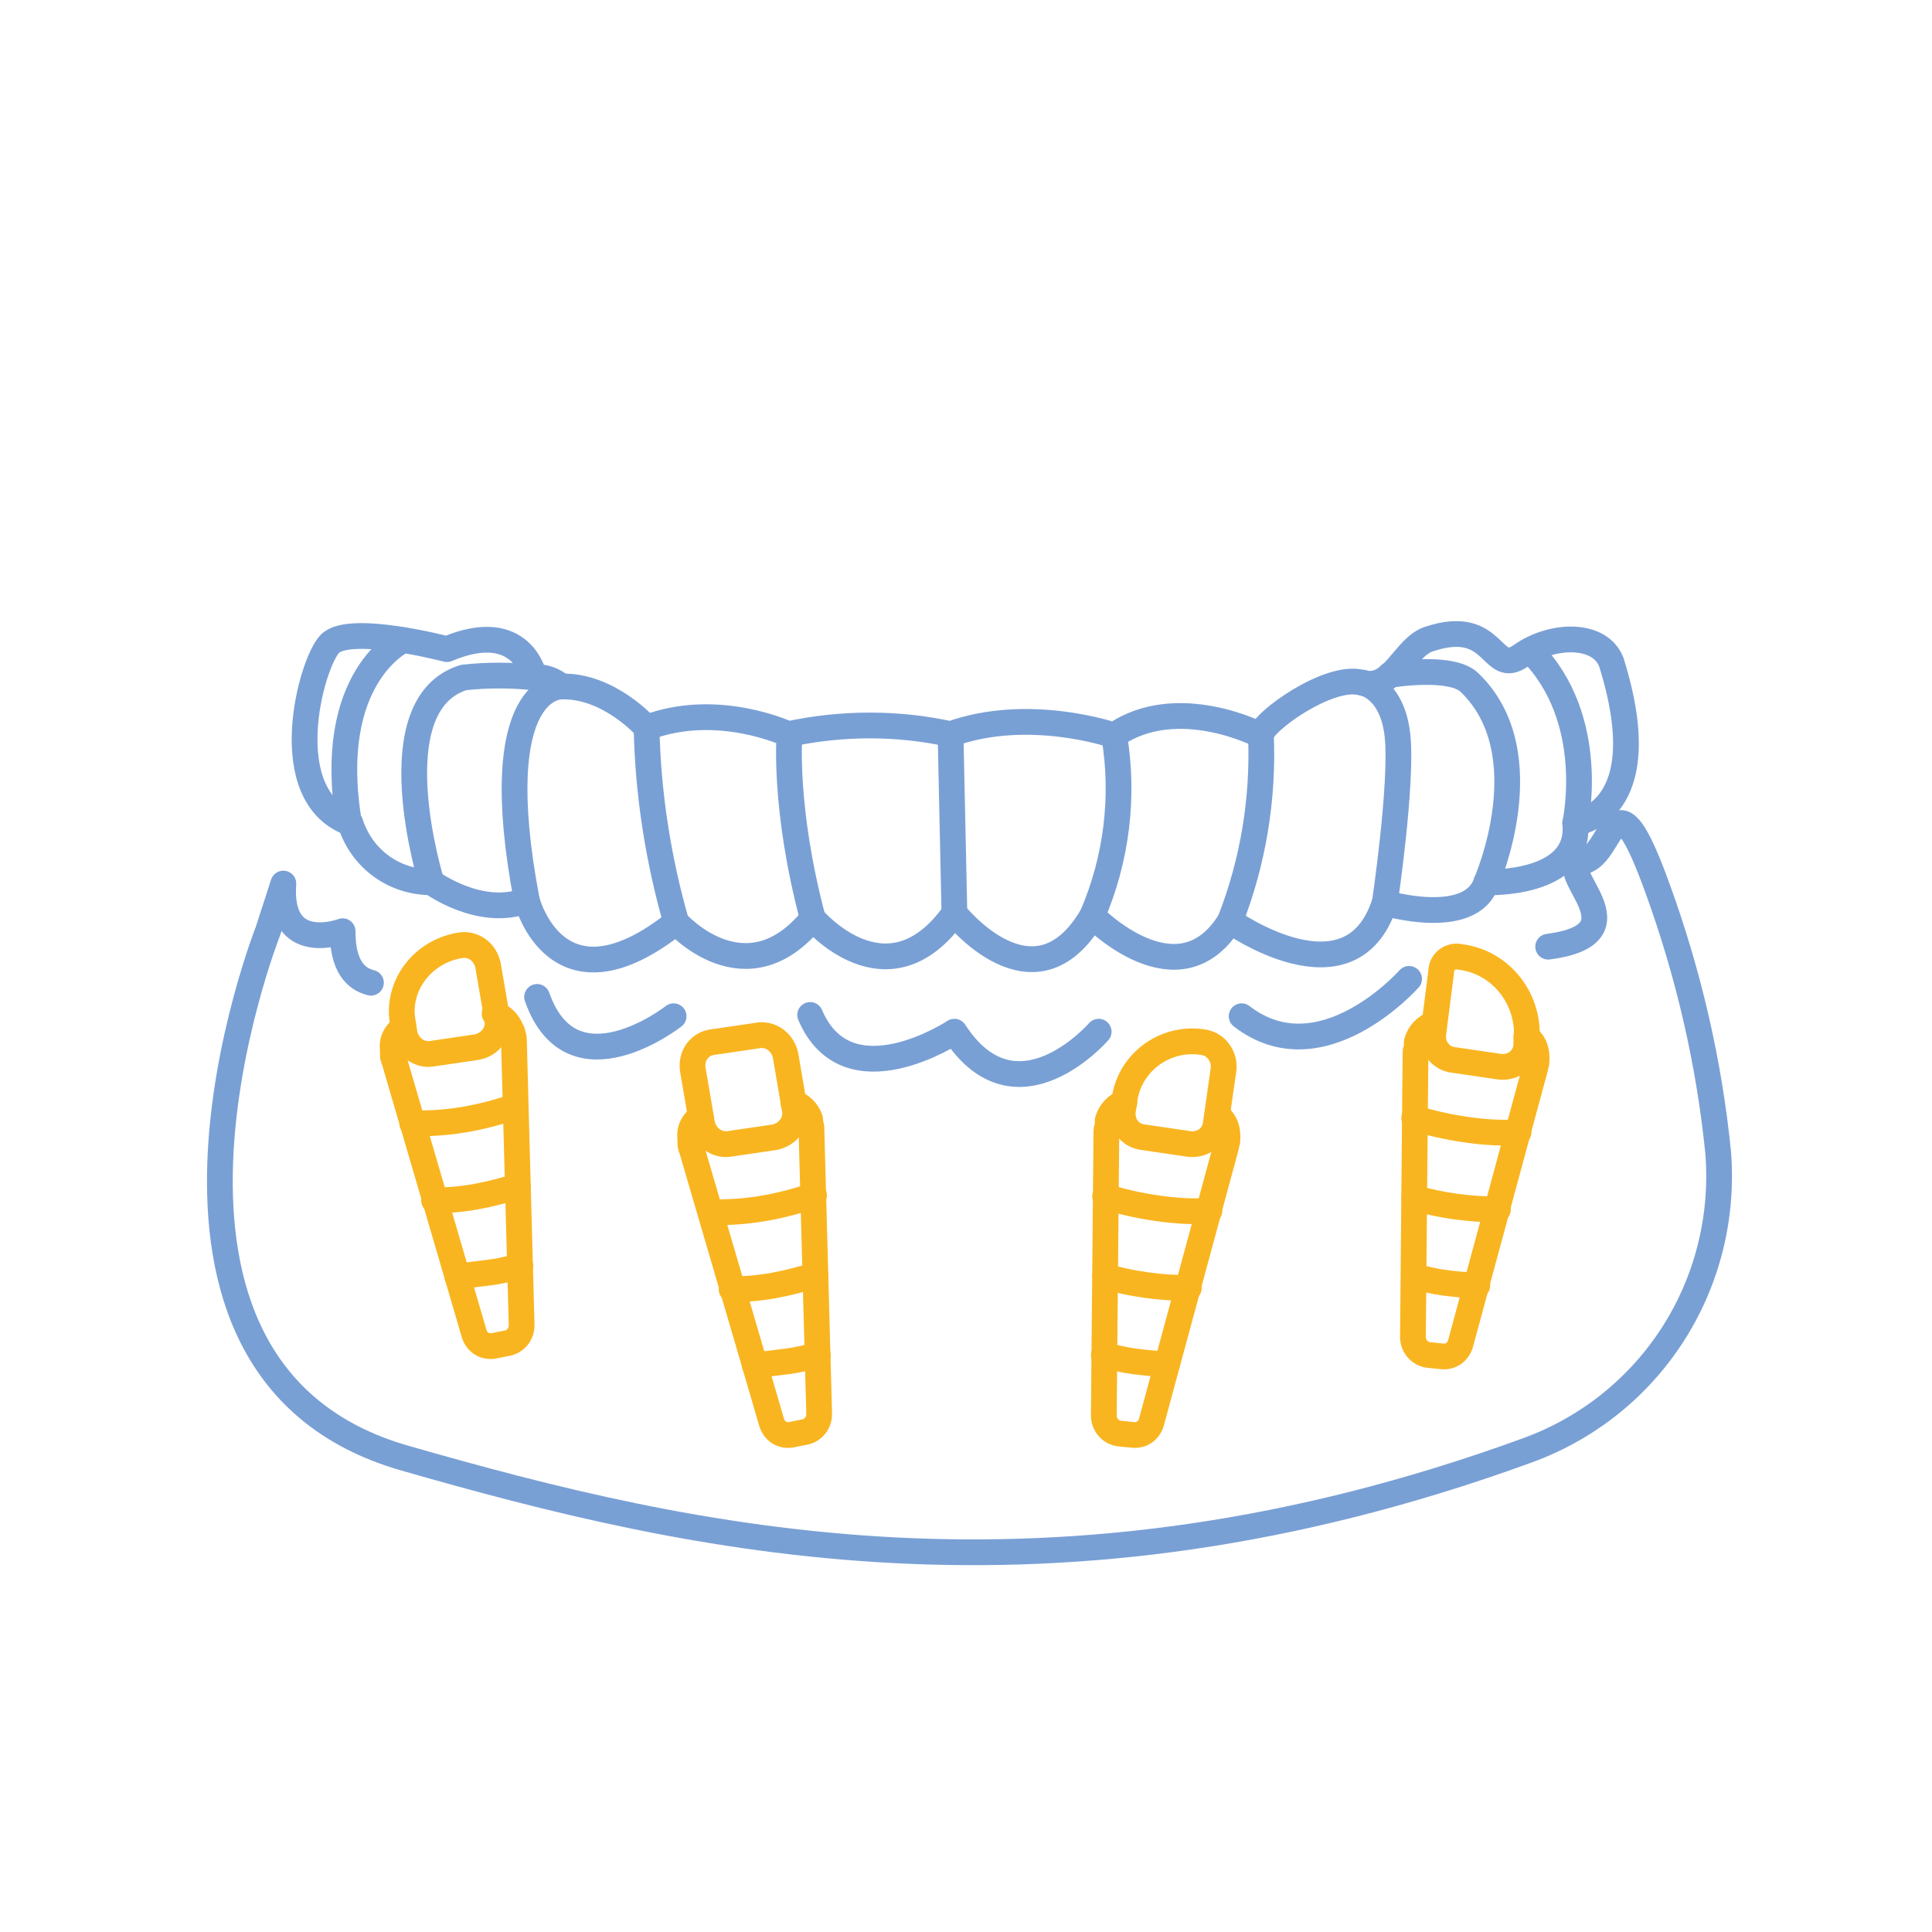 <?xml version="1.0" encoding="utf-8"?>
<!-- Generator: Adobe Illustrator 24.1.2, SVG Export Plug-In . SVG Version: 6.00 Build 0)  -->
<svg version="1.1" id="Слой_124" xmlns="http://www.w3.org/2000/svg" xmlns:xlink="http://www.w3.org/1999/xlink" x="0px"
	 y="0px" viewBox="0 0 150 150" style="enable-background:new 0 0 150 150;" xml:space="preserve">
<style type="text/css">
	.st0{fill:none;}
	.st1{fill:none;stroke:#79A0D5;stroke-width:2;stroke-linecap:round;stroke-linejoin:round;}
	.st2{fill:none;stroke:#F9B520;stroke-width:2;stroke-linecap:round;stroke-linejoin:round;}
</style>
<rect class="st0" width="150" height="150"/>
<path class="st1" d="M52.3,78.9c0,0-7.9,6.2-10.6-1.5"/>
<path class="st1" d="M85.3,80.1c0,0-6.4,7.4-11.2,0c0,0-8.3,5.5-11.2-1.3"/>
<path class="st1" d="M109.4,76c0,0-6.8,7.7-13,2.9"/>
<path class="st1" d="M28.8,76.3c-1.2-0.3-2.2-1.3-2.2-4c0,0-5,1.9-4.6-3.7l-1.2,3.7c0,0-13.4,34,10.6,40.9
	c22.3,6.4,50.2,12.9,87.2-0.6c9.6-3.5,15.6-12.9,14.8-23.1c-0.7-7-2.3-13.9-4.7-20.5c-3.5-9.7-3.3-2.7-5.8-2.1s5,5.6-2.7,6.6"/>
<path class="st1" d="M27.2,63.9c0.9,2.8,3.4,4.6,6.3,4.6c0,0,3.8,2.8,7.4,1.4c0,0,2.3,9.1,11.6,1.7c0,0,5.4,6.1,10.6-0.3
	c0,0,5.8,6.9,11-0.4c0,0,6.2,7.9,10.7,0.2c0,0,6.7,6.9,10.7,0.4c0,0,9.4,6.7,12-1.4c0,0,6.7,2,7.9-1.6c0,0,7.4,0.3,6.9-4.6
	c0,0,6.5-0.7,2.8-12.5c-0.9-2.3-4.6-2.2-7-0.5s-1.9-3-7.1-1.3c-2,0.6-2.8,4.1-5.3,3.4s-7.8,3.1-7.8,4.1c0,0-6.5-3.4-11.4,0
	c0,0-6.6-2.3-12.7-0.1c-4.1-0.9-8.4-0.9-12.6,0c0,0-5.5-2.6-11-0.5c0,0-2.9-3.3-6.6-3.2c-0.6-0.5-1.4-0.8-2.1-0.7
	c0,0-0.9-4.7-6.8-2.2c0,0-7.6-2-9.1-0.4S21.4,61.8,27.2,63.9z"/>
<path class="st1" d="M31.3,49.7c0,0-6.1,2.8-4.2,14.2"/>
<path class="st1" d="M33.5,68.5c0,0-4.3-13.8,2.5-15.9c1.8-0.2,3.7-0.2,5.5,0"/>
<path class="st1" d="M43.6,53.3c0,0-5.9-0.3-2.7,16.6"/>
<path class="st1" d="M50.2,56.5c0.1,5.1,0.9,10.2,2.3,15.1"/>
<path class="st1" d="M61.3,57c0,0-0.5,5.6,1.8,14.3"/>
<line class="st1" x1="73.8" y1="57" x2="74.1" y2="70.9"/>
<path class="st1" d="M86.5,57.1c0.8,4.7,0.2,9.6-1.7,14"/>
<path class="st1" d="M97.9,57.1c0.2,4.9-0.6,9.8-2.4,14.4"/>
<path class="st1" d="M105.8,53c0,0,2.3,0.4,2.7,4.1c0.4,3.7-1,13.1-1,13.1"/>
<path class="st1" d="M115.4,68.5c0,0,4.4-10-1.3-15.5c-1.4-1.4-6.2-0.6-6.2-0.6"/>
<path class="st1" d="M122.3,63.9c0,0,1.8-8.1-3.5-13.4"/>
<path class="st2" d="M92.3,100c-2.2,0-4.4-0.3-6.5-0.9"/>
<path class="st2" d="M90.6,105.9c-0.8,0-1.7-0.1-2.5-0.2c-0.8-0.1-1.6-0.3-2.4-0.5"/>
<path class="st2" d="M93.9,94c-1.4,0.1-2.7,0-4.1-0.2c-1.4-0.2-2.7-0.5-4-0.9"/>
<path class="st2" d="M93.3,80.9L93.3,80.9C94.4,81,95.1,82,95,83c0,0,0,0,0,0l-0.6,4.2c-0.1,1.1-1.1,1.8-2.2,1.6l0,0l-3.4-0.5
	c-1.1-0.1-1.8-1.1-1.6-2.2c0,0,0,0,0,0l0.1-0.7C87.7,82.5,90.4,80.5,93.3,80.9C93.3,80.9,93.3,80.9,93.3,80.9z"/>
<path class="st2" d="M87.3,85.6c-0.6,0.2-1.1,0.7-1.3,1.4c0,0.1,0,0.2,0,0.3c0,0.2-0.1,0.3-0.1,0.5l-0.2,22.1c0,0.7,0.5,1.3,1.2,1.4
	l1,0.1c0.7,0.1,1.3-0.3,1.5-1L95.2,89c0-0.2,0.1-0.3,0.1-0.5c0-0.1,0-0.2,0-0.3c0-0.7-0.3-1.3-0.8-1.6"/>
<path class="st2" d="M63.3,99c-1,0.3-2.1,0.6-3.2,0.8c-1.1,0.2-2.2,0.3-3.3,0.3"/>
<path class="st2" d="M63.5,105.2c-0.8,0.2-1.6,0.4-2.4,0.5c-0.8,0.1-1.6,0.2-2.5,0.3"/>
<path class="st2" d="M63.2,92.8c-2.6,0.9-5.3,1.4-8,1.3"/>
<path class="st2" d="M55.4,80.9l3.4-0.5c1-0.2,2,0.5,2.2,1.6l0.7,4.1c0.2,1-0.5,2-1.6,2.2l-3.4,0.5c-1,0.2-2-0.5-2.2-1.6l-0.7-4.1
	C53.6,82,54.3,81,55.4,80.9z"/>
<path class="st2" d="M54.4,86.7c-0.6,0.4-0.9,1-0.8,1.7c0,0.1,0,0.2,0,0.3c0,0.2,0,0.3,0.1,0.5l6.2,21.2c0.2,0.7,0.8,1.1,1.5,1
	l1-0.2c0.7-0.1,1.2-0.7,1.2-1.4l-0.6-22.1c0-0.2,0-0.3-0.1-0.5c0-0.1,0-0.2,0-0.3c-0.2-0.6-0.7-1.1-1.3-1.3"/>
<path class="st2" d="M40.2,92.1c-1,0.3-2.1,0.6-3.2,0.8c-1.1,0.2-2.2,0.3-3.3,0.3"/>
<path class="st2" d="M40.4,98.3c-0.8,0.2-1.6,0.4-2.4,0.5c-0.8,0.1-1.6,0.2-2.5,0.3"/>
<path class="st2" d="M40,85.9c-2.6,0.9-5.3,1.4-8,1.3"/>
<path class="st2" d="M35.7,73.4L35.7,73.4c1-0.2,2,0.5,2.2,1.6c0,0,0,0,0,0l0.7,4.1c0.2,1-0.5,2-1.6,2.2l0,0l-3.4,0.5
	c-1,0.2-2-0.5-2.2-1.6c0,0,0,0,0,0l-0.1-0.7C30.7,76.7,32.7,73.9,35.7,73.4L35.7,73.4L35.7,73.4z"/>
<path class="st2" d="M31.3,79.8c-0.6,0.4-0.9,1-0.8,1.7c0,0.1,0,0.2,0,0.3c0,0.2,0,0.3,0.1,0.5l6.2,21.2c0.2,0.7,0.8,1.1,1.5,1
	l1-0.2c0.7-0.1,1.2-0.7,1.2-1.4l-0.6-22.1c0-0.2,0-0.3-0.1-0.5c0-0.1,0-0.2-0.1-0.3c-0.2-0.6-0.7-1.1-1.3-1.3"/>
<path class="st2" d="M116.3,93.9c-2.2,0-4.4-0.3-6.5-0.9"/>
<path class="st2" d="M114.7,99.8c-0.8,0-1.7-0.1-2.5-0.2c-0.8-0.1-1.6-0.3-2.4-0.5"/>
<path class="st2" d="M117.9,87.9c-1.4,0.1-2.7,0-4.1-0.2c-1.4-0.2-2.7-0.5-4-0.9"/>
<path class="st2" d="M113.4,74.3L113.4,74.3c3.2,0.4,5.5,3.4,5.1,6.7c0,0,0,0,0,0l0,0.2c-0.1,1.1-1.1,1.8-2.2,1.6l0,0l-3.4-0.5
	c-1.1-0.1-1.8-1.1-1.6-2.2c0,0,0,0,0,0l0.6-4.7C111.9,74.7,112.6,74.1,113.4,74.3L113.4,74.3z"/>
<path class="st2" d="M111.3,79.5c-0.6,0.2-1.1,0.7-1.3,1.4c0,0.1,0,0.2,0,0.3c0,0.2-0.1,0.3-0.1,0.5l-0.2,22.1
	c0,0.7,0.5,1.3,1.2,1.4l1,0.1c0.7,0.1,1.3-0.3,1.5-1l5.8-21.4c0-0.2,0.1-0.3,0.1-0.5c0-0.1,0-0.2,0-0.3c0-0.7-0.3-1.3-0.8-1.6"/>
</svg>
